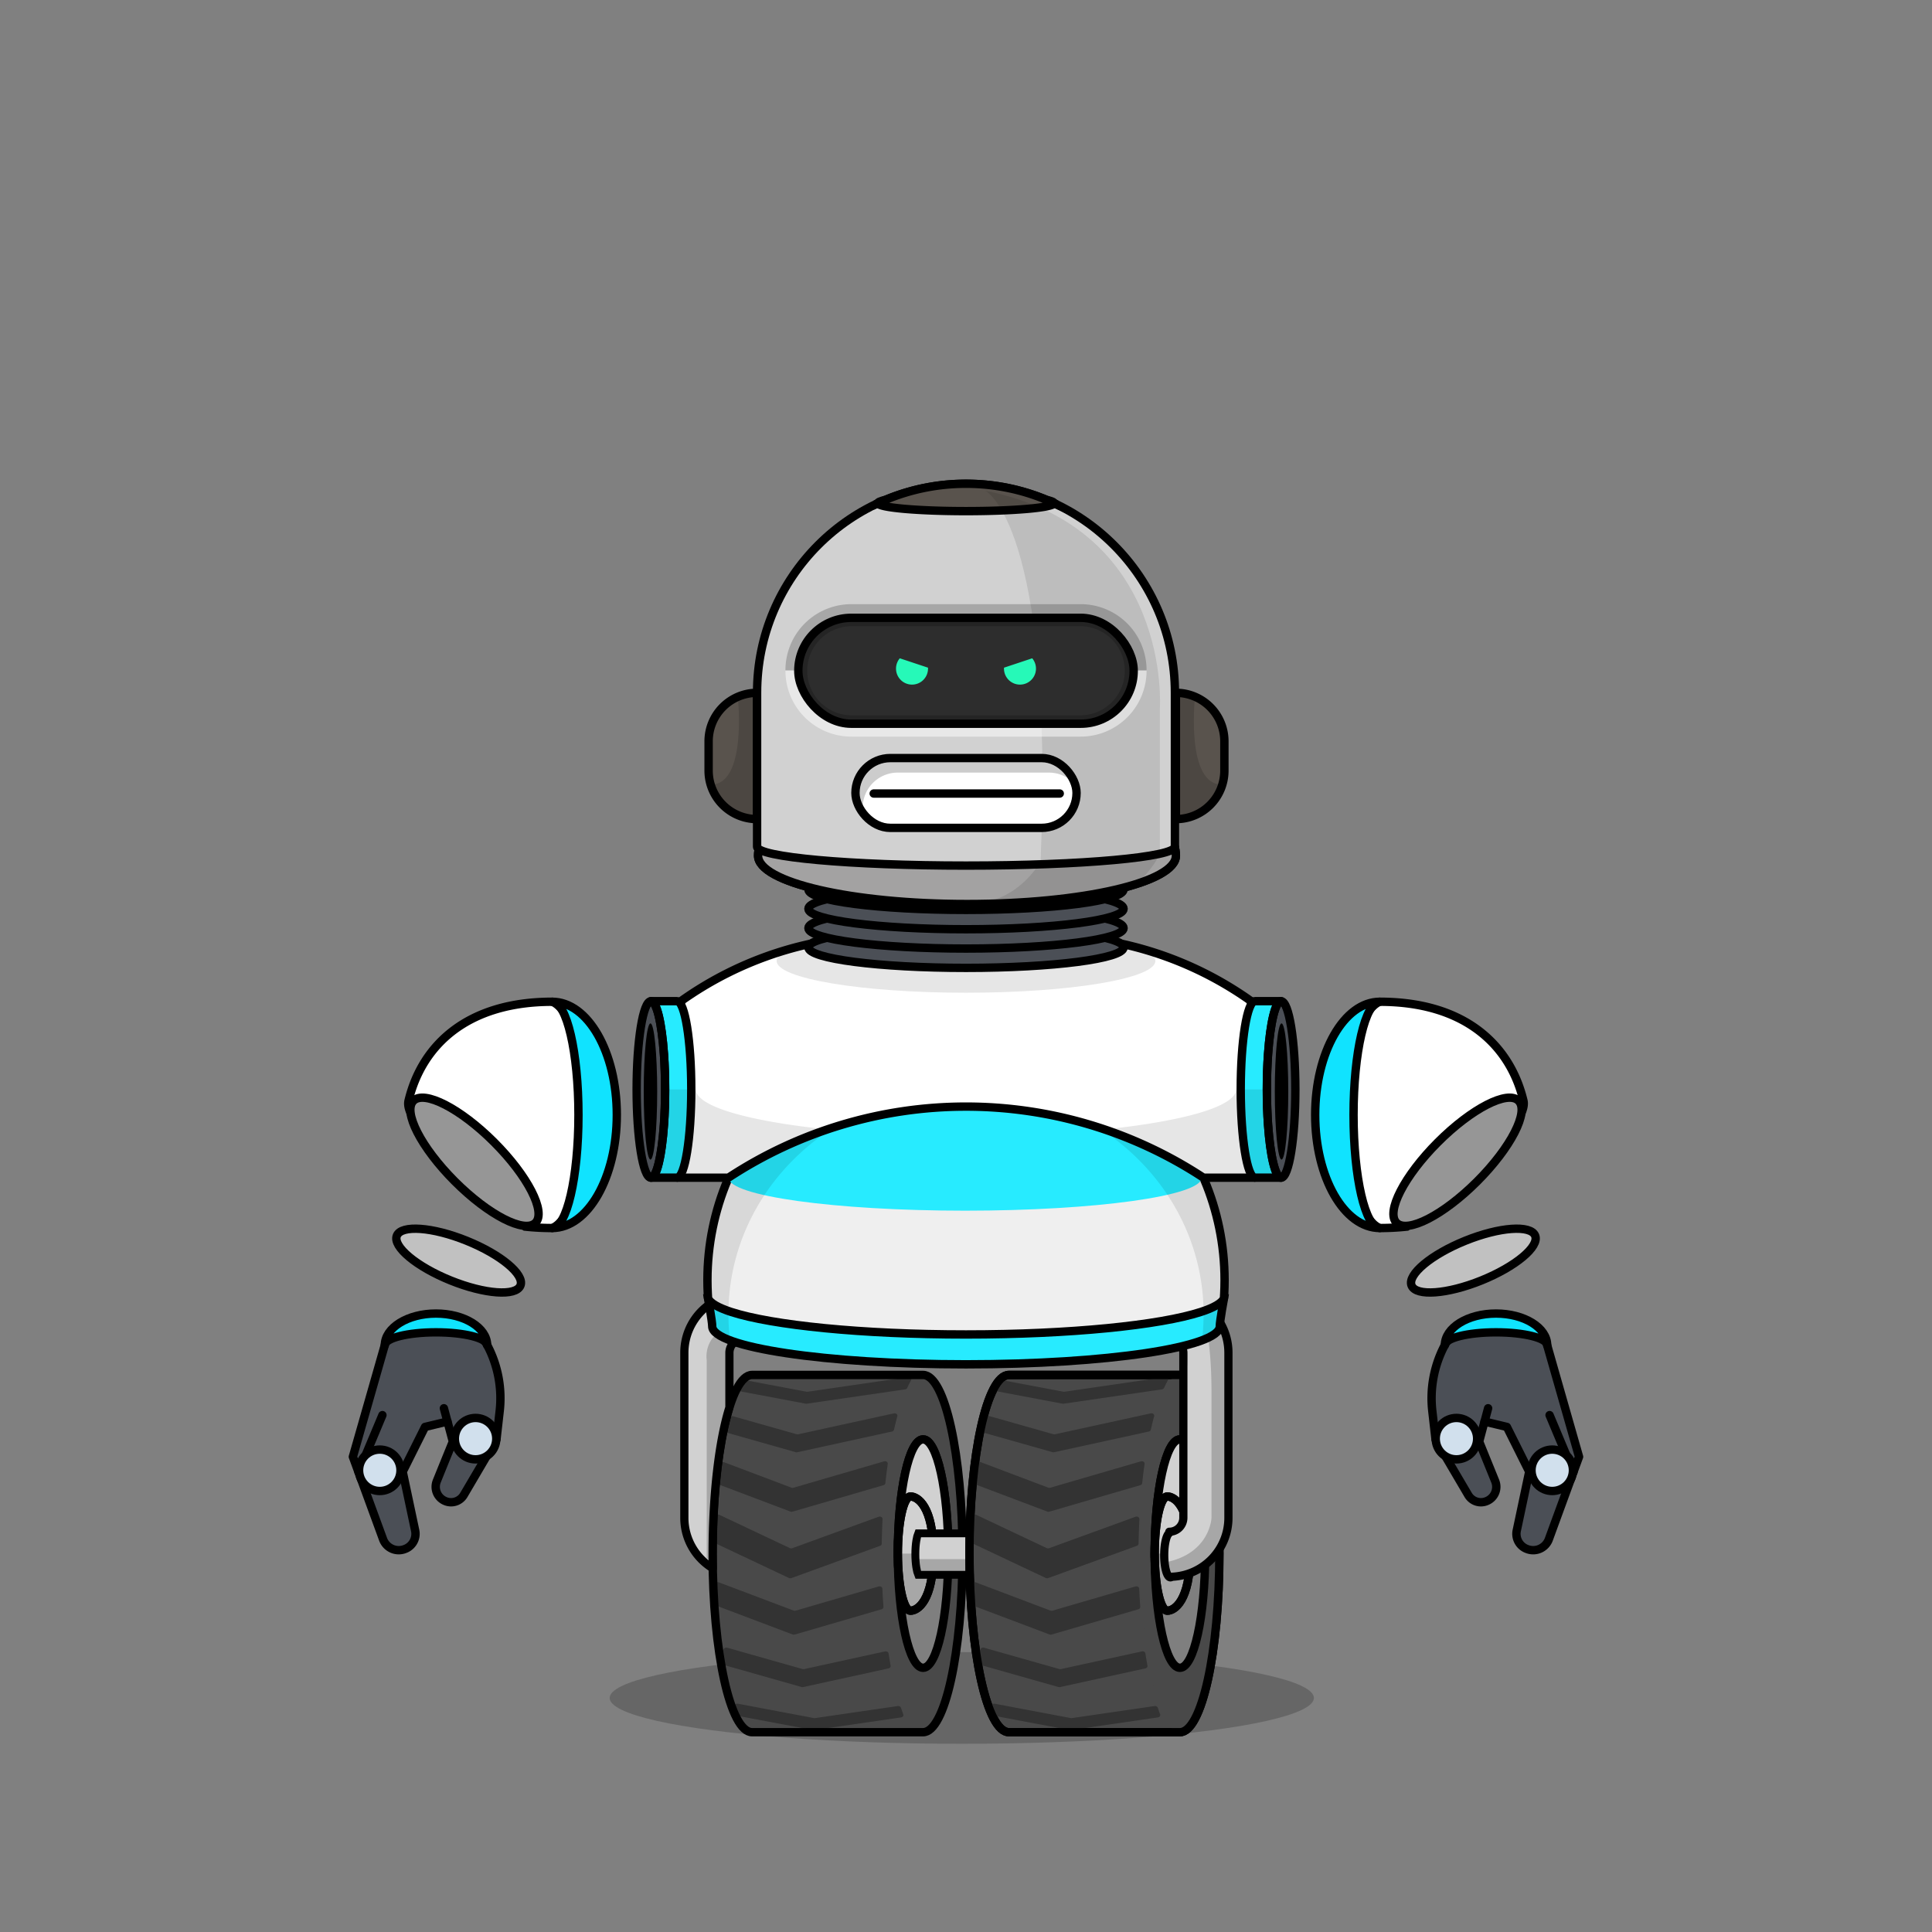 <svg xmlns="http://www.w3.org/2000/svg" xmlns:xlink="http://www.w3.org/1999/xlink" viewBox="0 0 3000 3000" width="100%" height="100%" fill="#000"><rect x="0" y="0" width="3000" height="3000" fill="#808080" stroke="none"/> <g id="legs-shadow">  <ellipse cx="1493.46" cy="2636.57" rx="546.76" ry="71.19" style="opacity: 0.2"/> </g>  <g id="Tractor-Legs" class="legs">   <g>    <path d="M1433.37,2135H1167.83c-33.84,0-61.27,124.18-61.27,277.37s27.43,277.38,61.27,277.38h265.54c33.84,0,61.27-124.19,61.27-277.38S1467.21,2135,1433.37,2135Z" style="fill: #494949"/>    <g>     <path d="M1374.79,2303q1.65-15.39,3.72-29.89c.39-2.71-2.75-4.82-5.83-3.92l-140.58,40.93a5.19,5.19,0,0,1-3.26-.13l-104.14-39.33c-2.71-1-5.84.44-6.19,2.92q-2,13.77-3.54,28.37a3.68,3.68,0,0,0,2.59,3.72l109.83,41.48a5.2,5.2,0,0,0,3.26.13l141.2-41.11A3.88,3.88,0,0,0,1374.79,2303Z" style="fill: #333"/>     <path d="M1238,2255l147-32.09a4.05,4.05,0,0,0,3.22-2.9q2.46-10.92,5.2-20.92c.74-2.7-2.2-5.09-5.41-4.39l-148.52,32.43a5.28,5.28,0,0,1-2.53-.08l-98.5-27.9c-2.49-.71-5.15.55-5.72,2.7q-2.48,9.24-4.72,19.27a3.69,3.69,0,0,0,2.93,4.18l104.57,29.62A5.24,5.24,0,0,0,1238,2255Z" style="fill: #333"/>     <path d="M1369.16,2397q.33-19.47,1.28-38.21c.14-2.73-3.17-4.64-6.16-3.55L1230.36,2404a5.15,5.15,0,0,1-3.93-.17l-109.17-51.54c-2.86-1.35-6.43.29-6.58,3q-1,18.66-1.39,38.1a3.66,3.66,0,0,0,2.25,3.29L1225,2450.27a5.17,5.17,0,0,0,3.92.17l137.61-50.07A3.74,3.74,0,0,0,1369.16,2397Z" style="fill: #333"/>     <path d="M1252.76,2179.64l152.66-22.23a4.31,4.31,0,0,0,3.37-2.33q2.82-6.16,5.77-11.45a3.16,3.16,0,0,0,0-3.2h0a4.67,4.67,0,0,0-4.72-2l-155.61,22.65a5.28,5.28,0,0,1-1.73,0l-93.82-17.72a4.69,4.69,0,0,0-5,2.09q-2.65,4.91-5.18,10.51c-1,2.1.54,4.43,3.16,4.93L1251,2179.6A5.29,5.29,0,0,0,1252.76,2179.64Z" style="fill: #333"/>     <path d="M1234.09,2538.11l134.74-39.23a3.74,3.74,0,0,0,3-3.71q-1-13.9-1.65-28.34c-.11-2.48-3.05-4.18-5.85-3.36L1235.54,2501a5.19,5.19,0,0,1-3.26-.13l-115.85-43.75c-2.41-.91-5.23.14-6,2.25l-.25.64a3.16,3.16,0,0,0-.2,1.25q.6,15,1.58,29.54a3.75,3.75,0,0,0,2.59,3.15l116.7,44.08A5.19,5.19,0,0,0,1234.09,2538.11Z" style="fill: #333"/>     <path d="M1264.25,2686.42l134.94-19.64c2.63-.38,4.25-2.61,3.45-4.74q-1.83-4.92-3.6-10.24a4.51,4.51,0,0,0-5-2.64l-128.34,18.68a5.22,5.22,0,0,1-1.72,0l-118.08-22.3a4.8,4.8,0,0,0-4.7,1.62l-1.48,2a3.19,3.19,0,0,0-.52,3q1.68,5.07,3.45,9.8a4.18,4.18,0,0,0,3.24,2.49l116.64,22A5.23,5.23,0,0,0,1264.25,2686.42Z" style="fill: #333"/>     <path d="M1247.18,2619.67l132.55-29c2.19-.48,3.59-2.25,3.25-4.13q-1.7-9.3-3.2-19.11c-.34-2.22-2.91-3.68-5.49-3.12l-125.66,27.44a5.28,5.28,0,0,1-2.53-.08l-116.84-33.1a4.73,4.73,0,0,0-5.48,2.06l-3.35,6.66a3.16,3.16,0,0,0-.31,1.93c.72,4.59,1.46,9.12,2.24,13.56a4,4,0,0,0,3,3l119.33,33.81A5.28,5.28,0,0,0,1247.18,2619.67Z" style="fill: #333"/>    </g>    <ellipse cx="1433.37" cy="2412.41" rx="61.28" ry="277.37" style="fill: #494949"/>    <ellipse cx="1433.37" cy="2412.41" rx="39.18" ry="177.34" style="fill: #7f7f7f;stroke: #000;stroke-miterlimit: 10;stroke-width: 13px"/>    <path d="M1472.54,2412.41h-78.35c0-97.94,17.54-177.34,39.18-177.34S1472.54,2314.47,1472.54,2412.41Z" style="fill: #d1d1d1;stroke: #000;stroke-miterlimit: 10;stroke-width: 13px"/>    <path d="M1449.34,2412.41c0,73.89-24.75,88.68-35.56,88.68s-19.59-39.7-19.59-88.68,8.77-88.67,19.59-88.67S1449.34,2338.52,1449.34,2412.41Z" style="fill: #d1d1d1;stroke: #000;stroke-miterlimit: 10;stroke-width: 13px"/>    <path d="M1449.34,2412.41c0,73.89-24.75,88.68-35.56,88.68s-19.59-39.7-19.59-88.68Z" style="opacity: 0.2"/>    <path d="M1449.34,2412.41c0,73.89-24.75,88.68-35.56,88.68s-19.59-39.7-19.59-88.68,8.77-88.67,19.59-88.67S1449.34,2338.52,1449.34,2412.41Z" style="fill: none;stroke: #000;stroke-linecap: round;stroke-linejoin: round;stroke-width: 13px"/>    <path d="M1433.37,2135H1167.83c-33.84,0-61.27,124.18-61.27,277.37s27.43,277.38,61.27,277.38h265.54c33.84,0,61.27-124.19,61.27-277.38S1467.21,2135,1433.37,2135Z" style="fill: none;stroke: #000;stroke-linecap: round;stroke-linejoin: round;stroke-width: 13px"/>   </g>   <path d="M1425.72,2445.36c-1.91-4.58-4.38-15.91-4.38-32.2s2.47-27.62,4.38-32.2h218.87v64.4Z" style="fill: #d1d1d1;stroke: #000;stroke-miterlimit: 10;stroke-width: 12.204px"/>   <g>    <path d="M1832.17,2135H1566.63c-33.84,0-61.27,124.18-61.27,277.37s27.43,277.38,61.27,277.38h265.54c33.84,0,61.27-124.19,61.27-277.38S1866,2135,1832.17,2135Z" style="fill: #494949;stroke: #000;stroke-linecap: round;stroke-linejoin: round;stroke-width: 13px"/>    <g>     <path d="M1773.6,2303q1.64-15.39,3.71-29.89c.39-2.71-2.75-4.82-5.83-3.92l-140.58,40.93a5.2,5.2,0,0,1-3.26-.13l-104.13-39.33c-2.72-1-5.85.44-6.2,2.92q-2,13.77-3.54,28.37a3.68,3.68,0,0,0,2.59,3.72l109.83,41.48a5.2,5.2,0,0,0,3.26.13l141.2-41.11A3.9,3.9,0,0,0,1773.6,2303Z" style="fill: #333"/>     <path d="M1636.77,2255l147-32.09a4.05,4.05,0,0,0,3.22-2.9q2.46-10.92,5.2-20.92c.74-2.7-2.2-5.09-5.41-4.39l-148.52,32.43a5.24,5.24,0,0,1-2.52-.08l-98.51-27.9c-2.49-.71-5.15.55-5.72,2.7q-2.48,9.24-4.72,19.27a3.69,3.69,0,0,0,2.93,4.18l104.57,29.62A5.24,5.24,0,0,0,1636.77,2255Z" style="fill: #333"/>     <path d="M1768,2397q.32-19.47,1.27-38.21c.14-2.73-3.17-4.64-6.16-3.55L1629.16,2404a5.12,5.12,0,0,1-3.92-.17l-109.18-51.54c-2.86-1.35-6.43.29-6.57,3q-1,18.66-1.4,38.1a3.66,3.66,0,0,0,2.26,3.29l113.44,53.56a5.17,5.17,0,0,0,3.92.17l137.61-50.07A3.76,3.76,0,0,0,1768,2397Z" style="fill: #333"/>     <path d="M1651.56,2179.64l152.66-22.23a4.29,4.29,0,0,0,3.37-2.33q2.82-6.16,5.77-11.45a3.16,3.16,0,0,0,0-3.2h0a4.67,4.67,0,0,0-4.72-2L1653,2161.06a5.28,5.28,0,0,1-1.73,0l-93.82-17.72a4.69,4.69,0,0,0-5,2.09q-2.65,4.91-5.18,10.51c-1,2.1.54,4.43,3.16,4.93l99.39,18.77A5.29,5.29,0,0,0,1651.56,2179.64Z" style="fill: #333"/>     <path d="M1632.89,2538.11l134.74-39.23a3.74,3.74,0,0,0,2.95-3.71q-1-13.9-1.65-28.34c-.11-2.48-3-4.18-5.85-3.36L1634.34,2501a5.19,5.19,0,0,1-3.26-.13l-115.85-43.75c-2.41-.91-5.22.14-6,2.25l-.24.64a3,3,0,0,0-.21,1.25q.6,15,1.58,29.54a3.75,3.75,0,0,0,2.6,3.15L1629.63,2538A5.2,5.2,0,0,0,1632.89,2538.11Z" style="fill: #333"/>     <path d="M1663.06,2686.42,1798,2666.78c2.63-.38,4.25-2.61,3.46-4.74q-1.85-4.92-3.61-10.24a4.5,4.5,0,0,0-5-2.64l-128.34,18.68a5.23,5.23,0,0,1-1.72,0l-118.08-22.3a4.8,4.8,0,0,0-4.7,1.62l-1.48,2a3.19,3.19,0,0,0-.52,3q1.68,5.07,3.45,9.8a4.2,4.2,0,0,0,3.24,2.49l116.64,22A5.28,5.28,0,0,0,1663.06,2686.42Z" style="fill: #333"/>     <path d="M1646,2619.67l132.55-29c2.19-.48,3.59-2.25,3.25-4.13q-1.69-9.3-3.2-19.11c-.34-2.22-2.91-3.68-5.49-3.12l-125.66,27.44a5.28,5.28,0,0,1-2.53-.08l-116.84-33.1a4.73,4.73,0,0,0-5.48,2.06l-3.35,6.66a3.16,3.16,0,0,0-.31,1.93c.72,4.59,1.47,9.12,2.25,13.56a3.92,3.92,0,0,0,2.95,3l119.33,33.81A5.28,5.28,0,0,0,1646,2619.67Z" style="fill: #333"/>    </g>    <ellipse cx="1832.17" cy="2412.41" rx="61.28" ry="277.37" style="fill: #494949"/>    <ellipse cx="1832.17" cy="2412.41" rx="39.18" ry="177.34" style="fill: #7f7f7f;stroke: #000;stroke-miterlimit: 10;stroke-width: 13px"/>    <path d="M1871.34,2412.41H1793c0-97.94,17.54-177.34,39.18-177.34S1871.34,2314.47,1871.34,2412.41Z" style="fill: #d1d1d1;stroke: #000;stroke-miterlimit: 10;stroke-width: 13px"/>    <path d="M1848.14,2412.41c0,73.89-24.74,88.68-35.56,88.68s-19.59-39.7-19.59-88.68,8.77-88.67,19.59-88.67S1848.14,2338.52,1848.14,2412.41Z" style="fill: #d1d1d1;stroke: #000;stroke-miterlimit: 10;stroke-width: 13px"/>    <path d="M1848.14,2412.41c0,73.89-24.74,88.68-35.56,88.68s-19.59-39.7-19.59-88.68Z" style="opacity: 0.2"/>    <path d="M1848.14,2412.41c0,73.89-24.74,88.68-35.56,88.68s-19.59-39.7-19.59-88.68,8.77-88.67,19.59-88.67S1848.14,2338.52,1848.14,2412.41Z" style="fill: none;stroke: #000;stroke-linecap: round;stroke-linejoin: round;stroke-width: 13px"/>    <path d="M1832.17,2135H1566.63c-33.84,0-61.27,124.18-61.27,277.37s27.43,277.38,61.27,277.38h265.54c33.84,0,61.27-124.19,61.27-277.38S1866,2135,1832.17,2135Z" style="fill: none;stroke: #000;stroke-linecap: round;stroke-linejoin: round;stroke-width: 13px"/>   </g>   <path d="M1816,2008.86H1154.13a91.59,91.59,0,0,0-91.48,91.49V2357a91.51,91.51,0,0,0,44.11,78.24q-.19-11.28-.2-22.82c0-93.87,10.3-176.85,26.07-227v-85a21.8,21.8,0,0,1,21.5-21.51H1816a21.79,21.79,0,0,1,21.5,21.51V2357a21.79,21.79,0,0,1-21.5,21.51h-.33v2c-4.5,3-7.9,17.13-7.9,34.08,0,19.17,4.35,34.7,9.71,34.7a3.47,3.47,0,0,0,2.21-.91,91.61,91.61,0,0,0,87.8-91.41V2100.35A91.59,91.59,0,0,0,1816,2008.86Z" style="fill: #d1d1d1;stroke: #000;stroke-linecap: round;stroke-linejoin: round;stroke-width: 12.738px"/>   <g style="opacity: 0.2">    <path d="M1842.06,2094.7v33.59a84.46,84.46,0,0,0,1.89-17.8c0-64.38-32.76-56.47-32.76-56.47h-637c-87,0-76.8,57.6-76.8,57.6v307.63a92.41,92.41,0,0,0,13.87,10.34q-.19-11.3-.21-22.82c0-93.88,10.31-176.85,26.08-227v-85a21.79,21.79,0,0,1,21.5-21.5h661.91A21.79,21.79,0,0,1,1842.06,2094.7Z"/>    <path d="M1863.7,2024.54l-2.81,2.37c3.39,3.39,20.33,32.75,20.33,136.66V2356.7s-1.83,56.29-73,69.55c1.15,14.61,4.9,25.32,9.35,25.32a3.47,3.47,0,0,0,2.21-.91,91.61,91.61,0,0,0,87.8-91.41V2102.61A91.55,91.55,0,0,0,1863.7,2024.54Z"/>    <path d="M1423.81,2421.08c1.13,12.42,9,24.84,9,24.84l72.28-1.13-3.38-23.71Z"/>   </g>   <path d="M1182,2006.58v71.24c0,15.75,137.3,28.52,306.68,28.52,167.86,0,304.22-12.54,306.64-28.1a.82.82,0,0,0-.25-.7l-1.09-1.06c-8.86-8.69-8.36-61.4,1.37-69.9H1182Z" style="fill: #999;stroke: #000;stroke-linecap: round;stroke-linejoin: round;stroke-width: 12.738px"/>   <ellipse cx="1488.71" cy="2007.83" rx="306.68" ry="24.97" style="fill: #d1d1d1;stroke: #000;stroke-linecap: round;stroke-linejoin: round;stroke-width: 12.738px"/>  </g> <g id="Ball-Bot-Body" class="body">  <g>   <path d="M1105.93,2059.52c0,32.61,176.43,59,394.07,59s394.07-26.43,394.07-59c0-7.93,6.46-43.37,6.46-43.37H1099.47S1105.93,2051.59,1105.93,2059.52Z" style="fill: #27ebff;stroke: #000;stroke-miterlimit: 10;stroke-width: 13px"/>   <path d="M1105.93,1962.39c0,32.61,176.43,59,394.07,59s394.07-26.43,394.07-59c0-7.93,6.46-43.37,6.46-43.37H1099.47S1105.93,1954.46,1105.93,1962.39Z" style="opacity: 0.1"/>   <path d="M1500,1586.44c-221.75,0-401.51,179.76-401.51,401.51q0,10.5.53,20.85.2,3.69.45,7.35c3.45,7.44,15.93,14.51,35.82,21,63.61,20.64,203,35,364.71,35s301.1-14.32,364.71-35c19.89-6.46,32.37-13.53,35.82-21q.26-3.66.45-7.35.52-10.35.53-20.85C1901.51,1766.2,1721.75,1586.44,1500,1586.44Z" style="fill: #efefef;stroke: #000;stroke-linecap: round;stroke-linejoin: round;stroke-width: 13px"/>   <path d="M1866,1828.71c0,28.29-164.51,51.22-367.44,51.22s-367.43-22.93-367.43-51.22,164.5-153.41,367.43-153.41S1866,1800.42,1866,1828.71Z" style="fill: #27ebff"/>   <path d="M1098.76,1987.69q0,15.7,1.19,31.11c1.49,8.35,6,34.1,6,40.72,0,7.69,9.82,15,27.68,21.77a332.31,332.31,0,0,1-2.53-41c0-192.55,165.17-348.63,368.92-348.63s368.92,156.08,368.92,348.63a332.31,332.31,0,0,1-2.53,41c17.86-6.73,27.68-14.08,27.68-21.77,0-6.62,4.49-32.37,6-40.72q1.18-15.4,1.19-31.11c0-221.6-179.64-401.25-401.24-401.25S1098.76,1766.09,1098.76,1987.69Z" style="opacity: 0.1"/>  </g>  <path d="M1942.72,1828.71h-74l-.54-.35a671.25,671.25,0,0,0-737.07.35h-73.8V1554.62h0a547.8,547.8,0,0,1,318-101.76h249.44a547.8,547.8,0,0,1,318,101.76h0Z" style="fill: #fff;stroke: #000;stroke-miterlimit: 10;stroke-width: 13px"/>  <g>   <path d="M1948.73,1554.62c-12.22,0-22.13,61.36-22.13,137.05s9.91,137,22.13,137h40.6c-9.09,0-16.88-33.87-20.3-82.33-1.18-16.76-1.83-35.26-1.83-54.71s.65-38,1.83-54.72c3.42-48.46,11.21-82.33,20.3-82.33Z" style="fill: #27ebff"/>   <path d="M1969,1637c-1.18,16.76-1.83,35.26-1.83,54.72s.65,37.95,1.83,54.71c3.42,48.46,11.21,82.33,20.3,82.33,12.22,0,22.13-61.35,22.13-137s-9.91-137.05-22.13-137.05C1980.24,1554.62,1972.45,1588.49,1969,1637Z" style="fill: #4b4f56;stroke: #000;stroke-linecap: round;stroke-linejoin: round;stroke-width: 13px"/>   <ellipse cx="1989.96" cy="1694.86" rx="10.44" ry="105.69"/>   <path d="M1926.6,1691.67c0,75.69,9.91,137,22.13,137h40.6c-9.09,0-16.88-33.87-20.3-82.33-1.18-16.76-1.83-35.26-1.83-54.71Z" style="opacity: 0.1"/>   <path d="M1948.73,1554.62c-12.22,0-22.13,61.36-22.13,137.05s9.91,137,22.13,137h40.6c-9.09,0-16.88-33.87-20.3-82.33-1.18-16.76-1.83-35.26-1.83-54.71s.65-38,1.83-54.72c3.42-48.46,11.21-82.33,20.3-82.33Z" style="fill: none;stroke: #000;stroke-linecap: round;stroke-linejoin: round;stroke-width: 13px"/>  </g>  <g>   <path d="M1051.27,1554.62c12.22,0,22.13,61.36,22.13,137.05s-9.91,137-22.13,137h-40.6c9.09,0,16.88-33.87,20.3-82.33,1.18-16.76,1.83-35.26,1.83-54.71s-.65-38-1.83-54.72c-3.42-48.46-11.21-82.33-20.3-82.33Z" style="fill: #27ebff"/>   <path d="M1031,1637c1.18,16.76,1.83,35.26,1.83,54.72s-.65,37.95-1.83,54.71c-3.42,48.46-11.21,82.33-20.3,82.33-12.22,0-22.13-61.35-22.13-137s9.91-137.05,22.13-137.05C1019.76,1554.62,1027.55,1588.49,1031,1637Z" style="fill: #4b4f56;stroke: #000;stroke-linecap: round;stroke-linejoin: round;stroke-width: 13px"/>   <ellipse cx="1010.04" cy="1694.86" rx="10.44" ry="105.69"/>   <path d="M1073.4,1691.67c0,75.69-9.91,137-22.13,137h-40.6c9.09,0,16.88-33.87,20.3-82.33,1.18-16.76,1.83-35.26,1.83-54.71Z" style="opacity: 0.1"/>   <path d="M1051.27,1554.62c12.22,0,22.13,61.36,22.13,137.05s-9.91,137-22.13,137h-40.6c9.09,0,16.88-33.87,20.3-82.33,1.18-16.76,1.83-35.26,1.83-54.71s-.65-38-1.83-54.72c-3.42-48.46-11.21-82.33-20.3-82.33Z" style="fill: none;stroke: #000;stroke-linecap: round;stroke-linejoin: round;stroke-width: 13px"/>  </g>  <g>   <path d="M1080.62,1691.67h0l-10.18,68.52-13.16,68.52h73.8a670.64,670.64,0,0,1,153.59-75C1162.43,1741.1,1080.62,1718,1080.62,1691.67Z" style="opacity: 0.1"/>   <path d="M1919.38,1691.67h0c0,26.37-81.9,49.45-204.24,62.08a671,671,0,0,1,153,74.61l.54.35h74l-13.16-68.52Z" style="opacity: 0.1"/>  </g>  <ellipse cx="1500" cy="1492.21" rx="294.04" ry="49.3" style="opacity: 0.1"/>  <g>   <ellipse cx="1500" cy="1471.14" rx="244.74" ry="31.78" style="fill: #4b4f56;stroke: #000;stroke-linecap: round;stroke-linejoin: round;stroke-width: 13px"/>   <ellipse cx="1500" cy="1441.14" rx="244.74" ry="31.78" style="fill: #4b4f56;stroke: #000;stroke-linecap: round;stroke-linejoin: round;stroke-width: 13px"/>   <ellipse cx="1500" cy="1411.14" rx="244.74" ry="31.78" style="fill: #4b4f56;stroke: #000;stroke-linecap: round;stroke-linejoin: round;stroke-width: 13px"/>   <ellipse cx="1500" cy="1381.14" rx="244.74" ry="31.78" style="fill: #4b4f56;stroke: #000;stroke-linecap: round;stroke-linejoin: round;stroke-width: 13px"/>   <ellipse cx="1500" cy="1351.14" rx="244.74" ry="31.78" style="fill: #4b4f56;stroke: #000;stroke-linecap: round;stroke-linejoin: round;stroke-width: 13px"/>   <ellipse cx="1500" cy="1321.14" rx="244.74" ry="31.78" style="fill: #4b4f56;stroke: #000;stroke-linecap: round;stroke-linejoin: round;stroke-width: 13px"/>  </g> </g> <g id="Fly-Arms" class="arms">  <g>   <g>    <g>     <path d="M2243.09,2089.4h0a176.05,176.05,0,0,0-19,101.75l5,44,50.67,86.18a23,23,0,0,0,28.38,9.71l.29-.12a23.85,23.85,0,0,0,13.26-31.15c-10.05-24.74-24.87-61.28-24.87-61.28l8.32-31.14,34.74,8.37,34.7,69.49-19.35,91.35a25.09,25.09,0,0,0,16.06,28.81l.57.21a25.94,25.94,0,0,0,33.19-15.43c15.71-43,46.89-128.07,46.89-128.07l-50-175a39.44,39.44,0,0,0-38.58-28.6l-72,1.18a55.51,55.51,0,0,0-23,5.42h0A55.59,55.59,0,0,0,2243.09,2089.4Z" style="fill: #4b4f56;stroke: #000;stroke-linecap: round;stroke-linejoin: round;stroke-width: 13px"/>     <line x1="2406.18" y1="2197.39" x2="2443.29" y2="2285.9" style="fill: #eac8b5;stroke: #000;stroke-linecap: round;stroke-linejoin: round;stroke-width: 13px"/>     <line x1="2305.22" y1="2207.34" x2="2310.73" y2="2186.72" style="fill: #eac8b5;stroke: #000;stroke-linecap: round;stroke-linejoin: round;stroke-width: 13px"/>     <circle cx="2261.54" cy="2233.93" r="32.16" style="fill: #d1e0ed;stroke: #000;stroke-linecap: round;stroke-linejoin: round;stroke-width: 13px"/>     <circle cx="2410.28" cy="2283.05" r="32.16" style="fill: #d1e0ed;stroke: #000;stroke-linecap: round;stroke-linejoin: round;stroke-width: 13px"/>    </g>    <path d="M2323,2068.83c43.87,0,79.44,8.94,79.44,20,0-27.15-35.57-49.17-79.44-49.17s-79.43,22-79.43,49.17C2243.58,2077.77,2279.14,2068.83,2323,2068.83Z" style="fill: #10e3ff;stroke: #000;stroke-linecap: round;stroke-linejoin: round;stroke-width: 13px"/>   </g>   <g>    <path d="M2142.52,1906.88s-50.15-14.17-50.15-175.69,50.15-175.68,50.15-175.68c131.26,0,202.09,66.57,223.07,153.64,8.14,33.79-84.33,117.09-181.28,195.56A392.91,392.91,0,0,1,2142.52,1906.88Z" style="fill: #fff;stroke: #000;stroke-miterlimit: 10;stroke-width: 13px"/>    <path d="M2101.77,1731.19c0-97,18.25-175.68,40.75-175.68-55.39,0-100.3,78.65-100.3,175.68s44.91,175.69,100.3,175.69C2120,1906.88,2101.77,1828.22,2101.77,1731.19Z" style="fill: #10e3ff;stroke: #000;stroke-linecap: round;stroke-linejoin: round;stroke-width: 13px"/>   </g>   <ellipse cx="2263.25" cy="1804.02" rx="134" ry="43.07" transform="translate(-612.74 2128.74) rotate(-45)" style="fill: #969696;stroke: #000;stroke-linecap: round;stroke-linejoin: round;stroke-width: 13px"/>   <ellipse cx="2287.82" cy="1957.45" rx="103.48" ry="33.26" transform="translate(-566.68 999.57) rotate(-22)" style="fill: #c1c1c1;stroke: #000;stroke-linecap: round;stroke-linejoin: round;stroke-width: 13px"/>  </g>  <g>   <g>    <g>     <path d="M756.91,2089.4h0a176.05,176.05,0,0,1,19,101.75l-5,44-50.67,86.18a23,23,0,0,1-28.38,9.71l-.29-.12a23.85,23.85,0,0,1-13.26-31.15c10-24.74,24.87-61.28,24.87-61.28l-8.32-31.14L660,2215.71l-34.7,69.49,19.35,91.35a25.09,25.09,0,0,1-16.06,28.81l-.57.21a25.94,25.94,0,0,1-33.19-15.43c-15.71-43-46.89-128.07-46.89-128.07l50-175a39.44,39.44,0,0,1,38.58-28.6l72,1.18a55.51,55.51,0,0,1,23,5.42h0A55.59,55.59,0,0,1,756.91,2089.4Z" style="fill: #4b4f56;stroke: #000;stroke-linecap: round;stroke-linejoin: round;stroke-width: 13px"/>     <line x1="593.82" y1="2197.39" x2="556.71" y2="2285.9" style="fill: #eac8b5;stroke: #000;stroke-linecap: round;stroke-linejoin: round;stroke-width: 13px"/>     <line x1="694.78" y1="2207.34" x2="689.27" y2="2186.72" style="fill: #eac8b5;stroke: #000;stroke-linecap: round;stroke-linejoin: round;stroke-width: 13px"/>     <circle cx="738.46" cy="2233.93" r="32.16" style="fill: #d1e0ed;stroke: #000;stroke-linecap: round;stroke-linejoin: round;stroke-width: 13px"/>     <circle cx="589.72" cy="2283.05" r="32.16" style="fill: #d1e0ed;stroke: #000;stroke-linecap: round;stroke-linejoin: round;stroke-width: 13px"/>    </g>    <path d="M677,2068.83c-43.87,0-79.44,8.94-79.44,20,0-27.15,35.57-49.17,79.44-49.17s79.43,22,79.43,49.17C756.42,2077.77,720.86,2068.83,677,2068.83Z" style="fill: #10e3ff;stroke: #000;stroke-linecap: round;stroke-linejoin: round;stroke-width: 13px"/>   </g>   <g>    <path d="M857.48,1906.88s50.15-14.17,50.15-175.69-50.15-175.68-50.15-175.68c-131.26,0-202.09,66.57-223.07,153.64-8.14,33.79,84.33,117.09,181.28,195.56A392.91,392.91,0,0,0,857.48,1906.88Z" style="fill: #fff;stroke: #000;stroke-miterlimit: 10;stroke-width: 13px"/>    <path d="M898.23,1731.19c0-97-18.25-175.68-40.75-175.68,55.39,0,100.3,78.65,100.3,175.68s-44.91,175.69-100.3,175.69C880,1906.88,898.23,1828.22,898.23,1731.19Z" style="fill: #10e3ff;stroke: #000;stroke-linecap: round;stroke-linejoin: round;stroke-width: 13px"/>   </g>   <ellipse cx="736.75" cy="1804.02" rx="43.07" ry="134" transform="translate(-1059.84 1049.35) rotate(-45)" style="fill: #969696;stroke: #000;stroke-linecap: round;stroke-linejoin: round;stroke-width: 13px"/>   <ellipse cx="712.18" cy="1957.45" rx="33.26" ry="103.48" transform="translate(-1369.52 1884.5) rotate(-68)" style="fill: #c1c1c1;stroke: #000;stroke-linecap: round;stroke-linejoin: round;stroke-width: 13px"/>  </g> </g> <g id="Fly-Head" class="head">  <path d="M1175.6,1075.81h0a0,0,0,0,1,0,0v196.09a0,0,0,0,1,0,0h0a75.28,75.28,0,0,1-75.28-75.28v-45.53A75.28,75.28,0,0,1,1175.6,1075.81Z" style="fill: #59534d;stroke: #000;stroke-miterlimit: 10;stroke-width: 13px"/>  <path d="M1825.94,1075.81h0a75.28,75.28,0,0,1,75.28,75.28v45.53a75.28,75.28,0,0,1-75.28,75.28h0a0,0,0,0,1,0,0V1075.81A0,0,0,0,1,1825.94,1075.81Z" style="fill: #59534d;stroke: #000;stroke-miterlimit: 10;stroke-width: 13px"/>  <path d="M1177.13,1328.68c0-41.47,52.08-115.89,324.4-115.89s324.41,74.42,324.41,115.89-145.24,75.09-324.41,75.09S1177.13,1370.15,1177.13,1328.68Z" style="fill: #d1e0ed;stroke: #000;stroke-linecap: round;stroke-linejoin: round;stroke-width: 13px"/>  <path d="M1177.13,1328.68c0-41.47,52.08-115.89,324.4-115.89s324.41,74.42,324.41,115.89-145.24,75.09-324.41,75.09S1177.13,1370.15,1177.13,1328.68Z" style="fill: #a3a2a2;stroke: #000;stroke-miterlimit: 10;stroke-width: 13px"/>  <path d="M1500,751.17h0c-179.16,0-324.4,145.24-324.4,324.4v239.15c0,16.22,145.24,29.36,324.4,29.36s324.4-13.14,324.4-29.36V1075.57C1824.4,896.41,1679.16,751.17,1500,751.17Z" style="fill: #d1d1d1;stroke: #000;stroke-miterlimit: 10;stroke-width: 13px"/>  <g>   <path d="M1636.71,781.3c0-1.73-3.93-3.38-11-4.87,3.71,1.56,7.38,3.2,11,4.89C1636.7,781.31,1636.71,781.31,1636.71,781.3Z" style="fill: #59534d;stroke: #000;stroke-miterlimit: 10;stroke-width: 13px"/>   <path d="M1363.29,781.3s0,0,0,0c3.63-1.69,7.3-3.33,11-4.89C1367.22,777.92,1363.29,779.57,1363.29,781.3Z" style="fill: #59534d;stroke: #000;stroke-miterlimit: 10;stroke-width: 13px"/>   <path d="M1625.69,776.43A323.2,323.2,0,0,0,1500,751.17h0a323.2,323.2,0,0,0-125.69,25.26c-3.71,1.56-7.38,3.2-11,4.89.13,6.82,61.28,12.35,136.7,12.35s136.57-5.53,136.7-12.35C1633.07,779.63,1629.4,778,1625.69,776.43Z" style="fill: #59534d;stroke: #000;stroke-miterlimit: 10;stroke-width: 13px"/>  </g>  <path d="M1855.24,1086.11s-13.55,132.14,41.79,132.14c0,0-15.69,50.81-71.09,53.64L1824.75,1085S1834.91,1076,1855.24,1086.11Z" style="opacity: 0.15"/>  <path d="M1146,1086.11s13.56,132.14-41.79,132.14c0,0,15.7,50.81,71.1,53.64l1.19-186.91S1166.3,1076,1146,1086.11Z" style="opacity: 0.15"/>  <path d="M1530,762s107.3,53.09,85.84,576c0,0-27.11,48.57-79.06,61,0,0,167.15,2.26,231.53-29.36,0,0,22.59-21.46,32.75-44V1099.67S1820.23,819.57,1530,762Z" style="opacity: 0.1"/> </g> <g id="Angry-Eyes-Face" class="face">  <g>   <rect x="1328.33" y="1177.1" width="343.34" height="108.42" rx="54.21" style="fill: #fff;stroke: #000;stroke-miterlimit: 10;stroke-width: 13px"/>   <line x1="1356.69" y1="1232.18" x2="1645.57" y2="1232.18" style="fill: none;stroke: #000;stroke-linecap: round;stroke-miterlimit: 10;stroke-width: 13px"/>   <path d="M1339.62,1253.9h0a54.38,54.38,0,0,1,54.22-54.21h234.91a54.18,54.18,0,0,1,41.52,19.46,54.42,54.42,0,0,0-52.81-42.05H1382.54a54.38,54.38,0,0,0-54.21,54.21h0a53.9,53.9,0,0,0,12.7,34.76A53.75,53.75,0,0,1,1339.62,1253.9Z" style="opacity: 0.2"/>  </g>  <path d="M1219.63,1040.94c0,.21,0,.42,0,.63a102.34,102.34,0,0,0,102.22,102.23h356.32a102.34,102.34,0,0,0,102.22-102.23c0-.21,0-.42,0-.63Z" style="fill: #fff;opacity: 0.5"/>  <path d="M1219.63,1041c0-.21,0-.42,0-.63a102.34,102.34,0,0,1,102.22-102.23h356.32a102.34,102.34,0,0,1,102.22,102.23c0,.21,0,.42,0,.63Z" style="opacity: 0.2"/>  <rect x="1239.62" y="959.35" width="520.76" height="164.45" rx="82.23" style="fill: #2d2d2d;stroke: #000;stroke-miterlimit: 10;stroke-width: 13px"/>  <g style="opacity: 0.2">   <path d="M1678.16,972.35a69.23,69.23,0,0,1,0,138.45H1321.84a69.23,69.23,0,0,1,0-138.45h356.32m0-13H1321.84a82.46,82.46,0,0,0-82.22,82.22h0a82.47,82.47,0,0,0,82.22,82.23h356.32a82.47,82.47,0,0,0,82.22-82.23h0a82.46,82.46,0,0,0-82.22-82.22Z"/>  </g>  <path d="M1397.19,1022.2a24.84,24.84,0,1,0,43.83,16c0-.48,0-1,0-1.43Z" style="fill: #26f9b8"/>  <path d="M1602.81,1022.2a24.84,24.84,0,1,1-43.83,16c0-.48,0-1,0-1.43Z" style="fill: #26f9b8"/> </g></svg>
